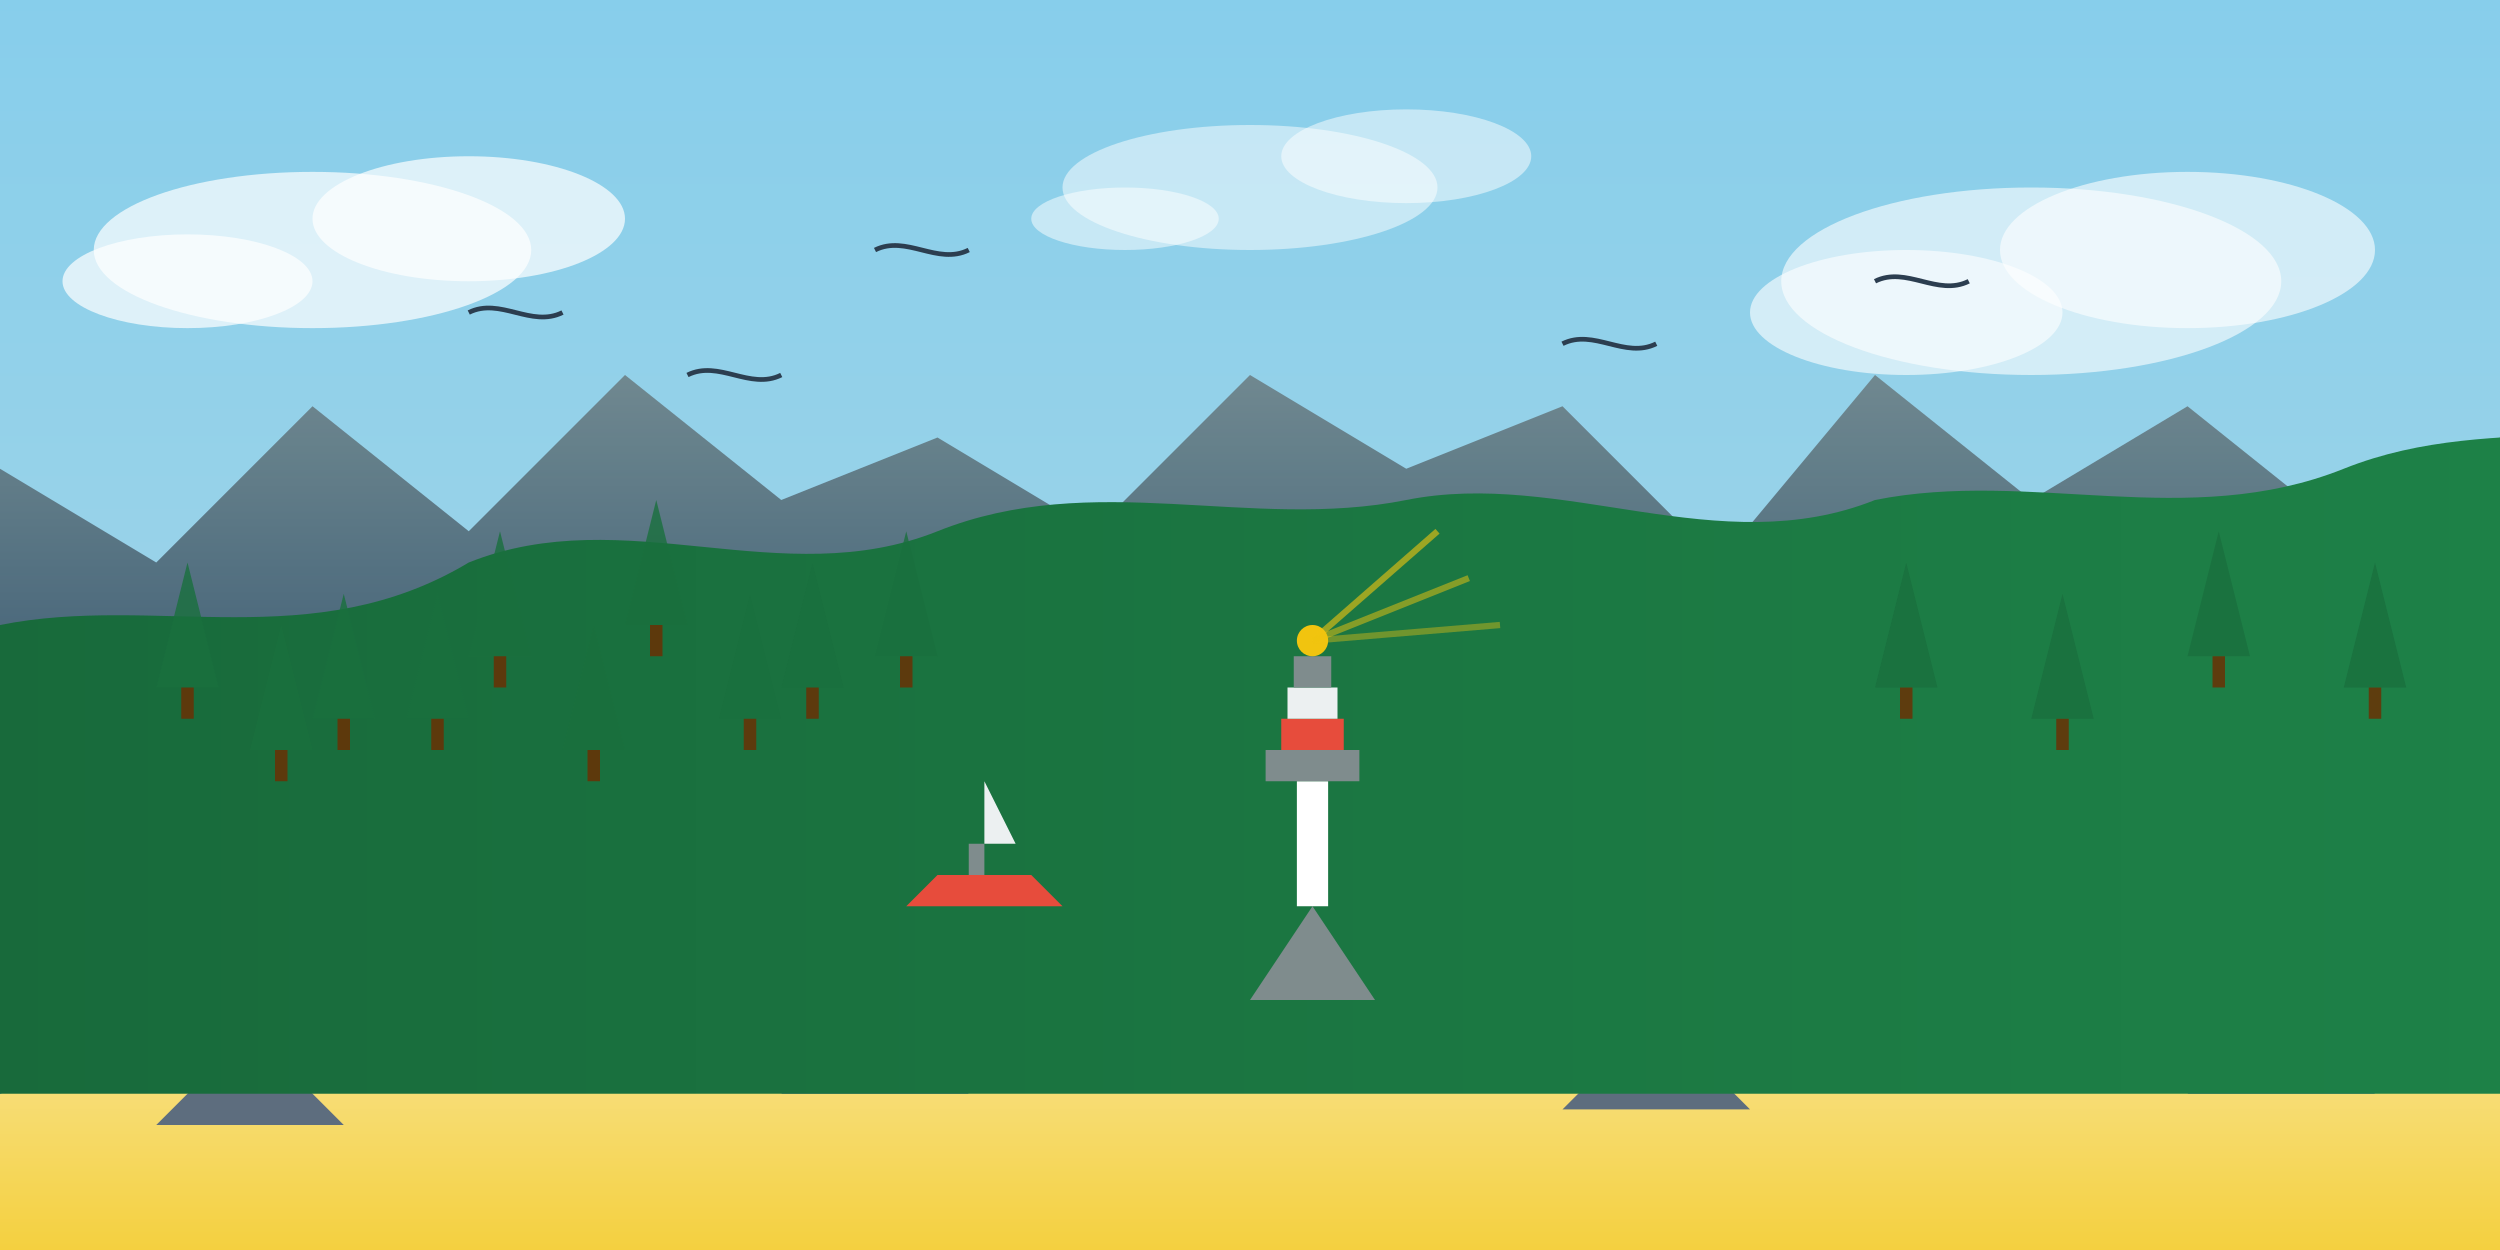<svg xmlns="http://www.w3.org/2000/svg" viewBox="0 0 800 400" width="800" height="400">
  <rect x="0" y="0" width="800" height="400" fill="#333333" stroke="none"/>
  <!-- Gradients -->
  <defs>
    <linearGradient id="skyGradient" x1="0%" y1="0%" x2="0%" y2="100%">
      <stop offset="0%" stop-color="#87CEEB"/>
      <stop offset="100%" stop-color="#ADD8E6"/>
    </linearGradient>
    <linearGradient id="waterGradient" x1="0%" y1="0%" x2="0%" y2="100%">
      <stop offset="0%" stop-color="#1A5276"/>
      <stop offset="100%" stop-color="#2874A6"/>
    </linearGradient>
    <linearGradient id="beachGradient" x1="0%" y1="0%" x2="0%" y2="100%">
      <stop offset="0%" stop-color="#F9E79F"/>
      <stop offset="100%" stop-color="#F4D03F"/>
    </linearGradient>
    <linearGradient id="forestGradient" x1="0%" y1="0%" x2="100%" y2="0%">
      <stop offset="0%" stop-color="#186A3B"/>
      <stop offset="100%" stop-color="#1E8449"/>
    </linearGradient>
    <linearGradient id="mountainGradient" x1="0%" y1="0%" x2="0%" y2="100%">
      <stop offset="0%" stop-color="#616A6B"/>
      <stop offset="100%" stop-color="#2C3E50"/>
    </linearGradient>
  </defs>
  
  <!-- Sky -->
  <rect width="800" height="400" fill="url(#skyGradient)"/>
  
  <!-- Clouds -->
  <ellipse cx="100" cy="80" rx="70" ry="25" fill="white" opacity="0.7"/>
  <ellipse cx="150" cy="70" rx="50" ry="20" fill="white" opacity="0.7"/>
  <ellipse cx="60" cy="90" rx="40" ry="15" fill="white" opacity="0.7"/>
  
  <ellipse cx="400" cy="60" rx="60" ry="20" fill="white" opacity="0.5"/>
  <ellipse cx="450" cy="50" rx="40" ry="15" fill="white" opacity="0.5"/>
  <ellipse cx="360" cy="70" rx="30" ry="10" fill="white" opacity="0.5"/>
  
  <ellipse cx="650" cy="90" rx="80" ry="30" fill="white" opacity="0.6"/>
  <ellipse cx="700" cy="80" rx="60" ry="25" fill="white" opacity="0.6"/>
  <ellipse cx="610" cy="100" rx="50" ry="20" fill="white" opacity="0.6"/>
  
  <!-- Distant mountains -->
  <path d="M-50 200 L0 150 L50 180 L100 130 L150 170 L200 120 L250 160 L300 140 L350 170 L400 120 L450 150 L500 130 L550 180 L600 120 L650 160 L700 130 L750 170 L800 140 L850 200 L-50 200 Z" fill="url(#mountainGradient)" opacity="0.7"/>
  
  <!-- Ocean -->
  <rect x="0" y="200" width="800" height="200" fill="url(#waterGradient)"/>
  
  <!-- Waves -->
  <path d="M0 210 C50 205, 100 215, 150 210 C200 205, 250 215, 300 210 C350 205, 400 215, 450 210 C500 205, 550 215, 600 210 C650 205, 700 215, 750 210 C800 205, 850 215, 900 210" fill="none" stroke="white" stroke-width="1" opacity="0.5"/>
  <path d="M0 220 C60 215, 120 225, 180 220 C240 215, 300 225, 360 220 C420 215, 480 225, 540 220 C600 215, 660 225, 720 220 C780 215, 840 225, 900 220" fill="none" stroke="white" stroke-width="1" opacity="0.4"/>
  <path d="M0 230 C70 225, 140 235, 210 230 C280 225, 350 235, 420 230 C490 225, 560 235, 630 230 C700 225, 770 235, 840 230" fill="none" stroke="white" stroke-width="1" opacity="0.3"/>
  
  <!-- Beach -->
  <path d="M0 350 C50 330, 100 345, 150 340 C200 335, 250 345, 300 340 C350 335, 400 350, 450 320 C500 310, 550 330, 600 340 C650 350, 700 330, 750 345 C800 355, 850 340, 900 350 L900 400 L0 400 Z" fill="url(#beachGradient)"/>
  
  <!-- Rocky outcroppings -->
  <path d="M50 360 L80 330 L110 360" fill="#5D6D7E"/>
  <path d="M250 350 L280 320 L310 350" fill="#5D6D7E"/>
  <path d="M500 355 L530 325 L560 355" fill="#5D6D7E"/>
  <path d="M700 350 L730 320 L760 350" fill="#5D6D7E"/>
  
  <!-- Coastal forest -->
  <path d="M0 200 C50 190, 100 210, 150 180 C200 160, 250 190, 300 170 C350 150, 400 170, 450 160 C500 150, 550 180, 600 160 C650 150, 700 170, 750 150 C800 130, 850 150, 900 120 L900 350 L0 350 Z" fill="url(#forestGradient)"/>
  
  <!-- Individual Trees -->
  <g opacity="0.8">
    <!-- Row 1 -->
    <path d="M50 220 L60 180 L70 220" fill="#196F3D"/>
    <rect x="58" y="220" width="4" height="10" fill="#6E2C00"/>
    
    <path d="M100 230 L110 190 L120 230" fill="#196F3D"/>
    <rect x="108" y="230" width="4" height="10" fill="#6E2C00"/>
    
    <path d="M150 210 L160 170 L170 210" fill="#196F3D"/>
    <rect x="158" y="210" width="4" height="10" fill="#6E2C00"/>
    
    <path d="M200 200 L210 160 L220 200" fill="#196F3D"/>
    <rect x="208" y="200" width="4" height="10" fill="#6E2C00"/>
    
    <path d="M250 220 L260 180 L270 220" fill="#196F3D"/>
    <rect x="258" y="220" width="4" height="10" fill="#6E2C00"/>
    
    <!-- Row 2 -->
    <path d="M80 240 L90 200 L100 240" fill="#196F3D"/>
    <rect x="88" y="240" width="4" height="10" fill="#6E2C00"/>
    
    <path d="M130 230 L140 190 L150 230" fill="#196F3D"/>
    <rect x="138" y="230" width="4" height="10" fill="#6E2C00"/>
    
    <path d="M180 240 L190 200 L200 240" fill="#196F3D"/>
    <rect x="188" y="240" width="4" height="10" fill="#6E2C00"/>
    
    <path d="M230 230 L240 190 L250 230" fill="#196F3D"/>
    <rect x="238" y="230" width="4" height="10" fill="#6E2C00"/>
    
    <path d="M280 210 L290 170 L300 210" fill="#196F3D"/>
    <rect x="288" y="210" width="4" height="10" fill="#6E2C00"/>
    
    <!-- Far right trees -->
    <path d="M600 220 L610 180 L620 220" fill="#196F3D"/>
    <rect x="608" y="220" width="4" height="10" fill="#6E2C00"/>
    
    <path d="M650 230 L660 190 L670 230" fill="#196F3D"/>
    <rect x="658" y="230" width="4" height="10" fill="#6E2C00"/>
    
    <path d="M700 210 L710 170 L720 210" fill="#196F3D"/>
    <rect x="708" y="210" width="4" height="10" fill="#6E2C00"/>
    
    <path d="M750 220 L760 180 L770 220" fill="#196F3D"/>
    <rect x="758" y="220" width="4" height="10" fill="#6E2C00"/>
  </g>
  
  <!-- Lighthouse on rocky point -->
  <path d="M400 320 L420 290 L440 320" fill="#7F8C8D"/>
  <rect x="415" y="250" width="10" height="40" fill="white"/>
  <rect x="405" y="240" width="30" height="10" fill="#7F8C8D"/>
  <rect x="410" y="230" width="20" height="10" fill="#E74C3C"/>
  <rect x="412" y="220" width="16" height="10" fill="#ECF0F1"/>
  <rect x="414" y="210" width="12" height="10" fill="#7F8C8D"/>
  <circle cx="420" cy="205" r="5" fill="#F1C40F"/>
  
  <!-- Light beam -->
  <path d="M420 205 L460 170" stroke="#F1C40F" stroke-width="2" opacity="0.6"/>
  <path d="M420 205 L470 185" stroke="#F1C40F" stroke-width="2" opacity="0.5"/>
  <path d="M420 205 L480 200" stroke="#F1C40F" stroke-width="2" opacity="0.4"/>
  
  <!-- Seagulls -->
  <path d="M150 100 C160 95, 170 105, 180 100" stroke="#2C3E50" stroke-width="1.5" fill="none"/>
  <path d="M220 120 C230 115, 240 125, 250 120" stroke="#2C3E50" stroke-width="1.5" fill="none"/>
  <path d="M280 80 C290 75, 300 85, 310 80" stroke="#2C3E50" stroke-width="1.5" fill="none"/>
  <path d="M500 110 C510 105, 520 115, 530 110" stroke="#2C3E50" stroke-width="1.5" fill="none"/>
  <path d="M600 90 C610 85, 620 95, 630 90" stroke="#2C3E50" stroke-width="1.5" fill="none"/>
  
  <!-- Boat on water -->
  <path d="M300 280 L330 280 L340 290 L290 290 Z" fill="#E74C3C"/>
  <rect x="310" y="270" width="5" height="10" fill="#7F8C8D"/>
  <path d="M315 250 L315 270 L325 270 Z" fill="#ECF0F1"/>
</svg>